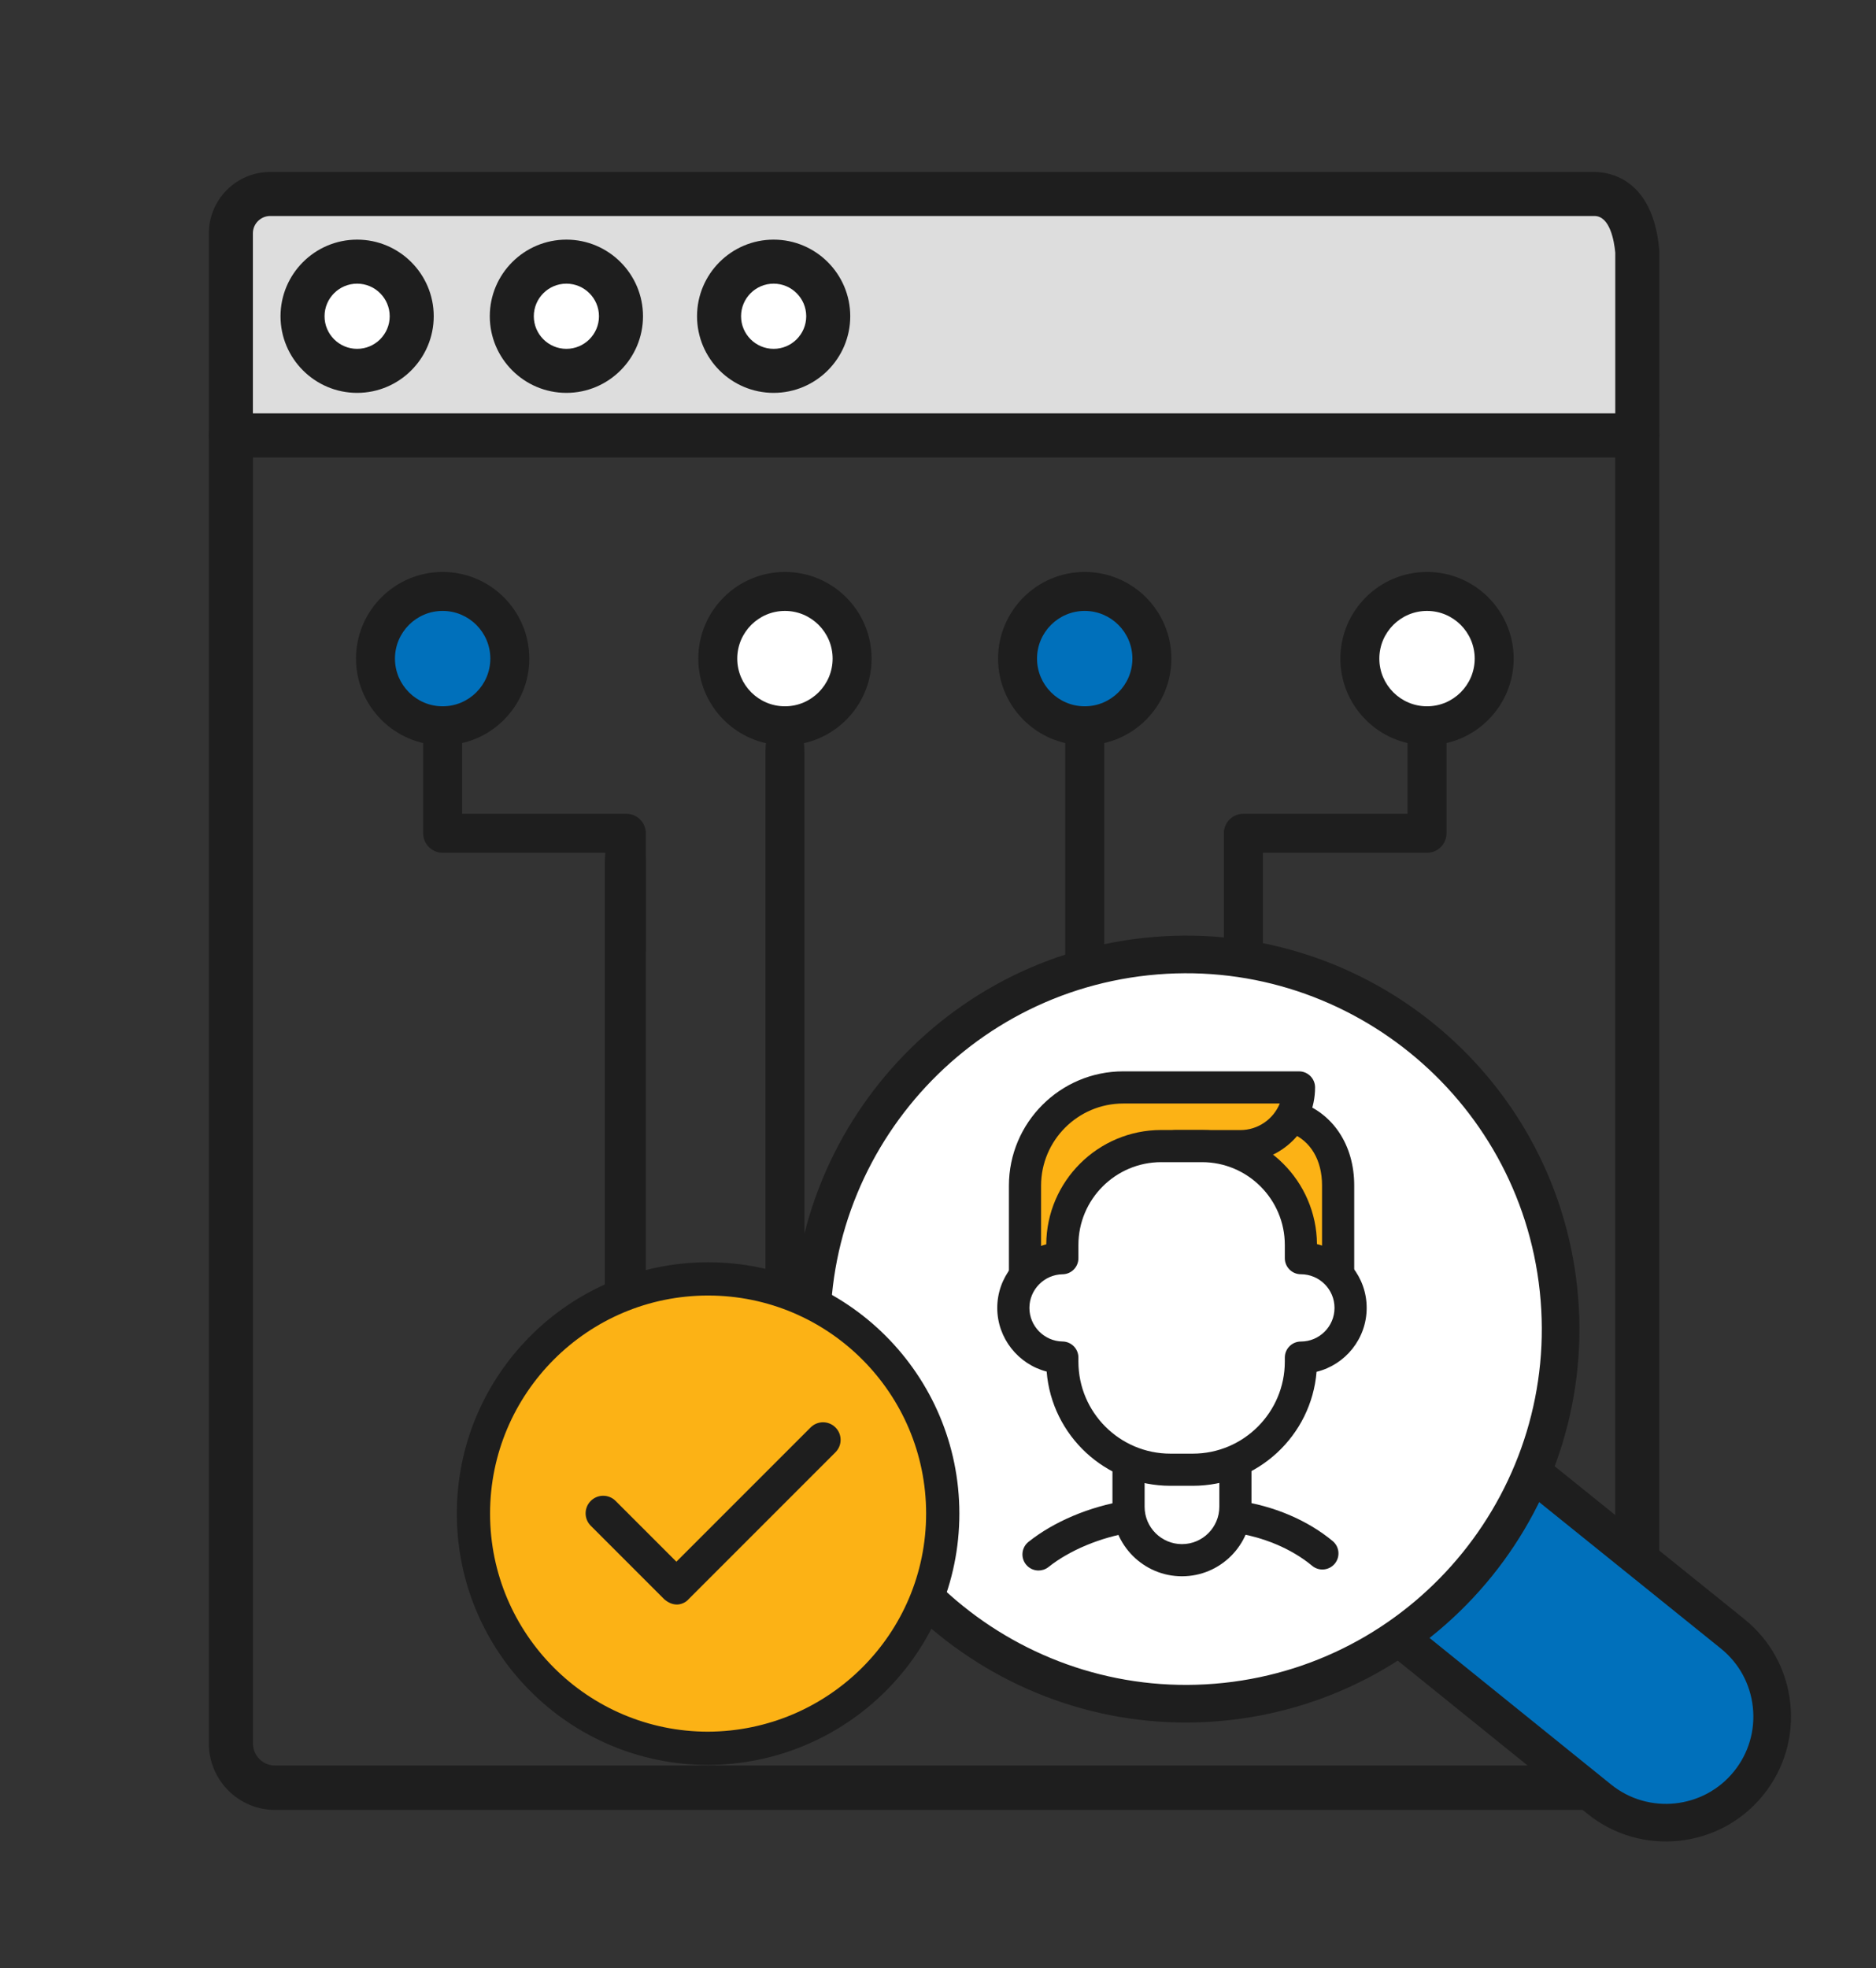 <?xml version="1.0" encoding="UTF-8"?><svg id="uuid-2fc7107a-c409-45ca-8c76-772221554f8c" xmlns="http://www.w3.org/2000/svg" viewBox="0 0 338.6 355.13"><rect x="0" y="0" width="338.6" height="355.13" fill="#333333" stroke="none"/><g><path d="M287.564,326.596H49.62c-6.574,0-11.923-5.379-11.923-11.991V78.601c0-2.212,1.783-4.005,3.983-4.005s3.983,1.793,3.983,4.005v236.004c0,2.195,1.776,3.98,3.958,3.98h237.944c2.183,0,3.958-1.786,3.958-3.98V78.601c0-2.212,1.783-4.005,3.982-4.005,2.199,0,3.982,1.793,3.982,4.005v236.004c0,6.612-5.348,11.991-11.923,11.991Z" style="fill:#1e1e1e;"/><g><path d="M295.514,78.569V45.405c-.632-7.222-3.812-10.402-7.735-10.402H48.773c-3.923,0-7.103,3.18-7.103,7.101v36.465h253.844Z" style="fill:#ddd;"/><path d="M295.514,82.542c-2.194,0-3.973-1.779-3.973-3.973V45.587c-.202-2.117-.963-6.611-3.763-6.611H48.774c-1.726,0-3.131,1.403-3.131,3.128v36.465c0,2.194-1.779,3.973-3.973,3.973s-3.973-1.779-3.973-3.973V42.104c0-6.106,4.969-11.074,11.076-11.074h239.006c2.455,0,10.555,1.012,11.693,14.029,.01,.115,.015,.231,.015,.346v33.163c0,2.194-1.779,3.973-3.973,3.973Z" style="fill:#1e1e1e;"/></g><path d="M293.327,82.542H43.937c-3.402,0-6.16-1.779-6.16-3.973,0-2.194,2.758-3.973,6.16-3.973h249.39c3.402,0,6.16,1.779,6.16,3.973,0,2.194-2.758,3.973-6.16,3.973Z" style="fill:#1e1e1e;"/><g><path d="M74.31,57.068c0,5.442-4.412,9.854-9.854,9.854s-9.852-4.412-9.852-9.854c0-5.442,4.41-9.854,9.852-9.854s9.854,4.412,9.854,9.854Z" style="fill:#fff;"/><path d="M64.456,70.894c-7.623,0-13.825-6.202-13.825-13.827,0-7.624,6.202-13.826,13.825-13.826,7.624,0,13.827,6.202,13.827,13.826,0,7.624-6.203,13.827-13.827,13.827Zm0-19.708c-3.242,0-5.879,2.639-5.879,5.881,0,3.243,2.637,5.881,5.879,5.881,3.243,0,5.881-2.639,5.881-5.881,0-3.242-2.638-5.881-5.881-5.881Z" style="fill:#1e1e1e;"/></g><g><path d="M112.081,57.068c0,5.442-4.412,9.854-9.854,9.854s-9.852-4.412-9.852-9.854c0-5.442,4.41-9.854,9.852-9.854s9.854,4.412,9.854,9.854Z" style="fill:#fff;"/><path d="M102.227,70.894c-7.623,0-13.825-6.202-13.825-13.827,0-7.624,6.202-13.826,13.825-13.826,7.624,0,13.827,6.202,13.827,13.826,0,7.624-6.203,13.827-13.827,13.827Zm0-19.708c-3.242,0-5.879,2.639-5.879,5.881,0,3.243,2.637,5.881,5.879,5.881,3.243,0,5.881-2.639,5.881-5.881,0-3.242-2.638-5.881-5.881-5.881Z" style="fill:#1e1e1e;"/></g><g><path d="M149.488,57.068c0,5.442-4.412,9.854-9.854,9.854s-9.852-4.412-9.852-9.854c0-5.442,4.41-9.854,9.852-9.854s9.854,4.412,9.854,9.854Z" style="fill:#fff;"/><path d="M139.634,70.894c-7.623,0-13.825-6.202-13.825-13.827,0-7.624,6.202-13.826,13.825-13.826,7.624,0,13.827,6.202,13.827,13.826,0,7.624-6.203,13.827-13.827,13.827Zm0-19.708c-3.242,0-5.879,2.639-5.879,5.881,0,3.243,2.637,5.881,5.879,5.881,3.243,0,5.881-2.639,5.881-5.881,0-3.242-2.638-5.881-5.881-5.881Z" style="fill:#1e1e1e;"/></g></g><g><g><path d="M79.893,130.969c6.694,0,12.122-5.428,12.122-12.123s-5.428-12.123-12.122-12.123c-6.694-0-12.123,5.429-12.123,12.123-0,6.694,5.429,12.123,12.123,12.123Z" style="fill:#0070bb; stroke:#fff; stroke-miterlimit:10;"/><path d="M64.254,118.846c0-8.624,7.016-15.639,15.64-15.639s15.639,7.016,15.639,15.639c-0,8.624-7.016,15.639-15.639,15.639s-15.639-7.015-15.639-15.639Zm24.245,0c0-4.745-3.86-8.606-8.606-8.606s-8.606,3.861-8.606,8.606c0,4.745,3.86,8.606,8.606,8.606,4.745,0,8.606-3.861,8.606-8.606Z" style="fill:#1e1e1e;"/></g><path d="M76.376,150.363l0-19.395c0-1.942,1.575-3.517,3.517-3.517,1.942,0,3.517,1.574,3.517,3.517l-0,15.878,29.637,0c1.942,0,3.517,1.574,3.517,3.517l-0,20.782c0,1.942-1.575,3.517-3.517,3.517-1.942,0-3.517-1.574-3.517-3.517l0-17.265-29.637-0c-1.942,0-3.517-1.574-3.517-3.517Z" style="fill:#1e1e1e;"/><g><path d="M257.563,130.969c-6.694-0-12.123-5.429-12.123-12.123,0-6.694,5.429-12.123,12.123-12.123,6.694,0,12.122,5.429,12.122,12.123-0,6.694-5.429,12.123-12.122,12.123Z" style="fill:#fff;"/><path d="M241.924,118.846c0-8.624,7.016-15.639,15.64-15.639,8.623,0,15.639,7.016,15.639,15.639-0,8.624-7.016,15.639-15.639,15.639s-15.64-7.015-15.64-15.639Zm24.245,0c0-4.745-3.86-8.606-8.605-8.606-4.745,0-8.606,3.861-8.606,8.606s3.861,8.606,8.606,8.606c4.745,0,8.605-3.861,8.605-8.606Z" style="fill:#1e1e1e;"/></g><path d="M220.894,188.546l0-38.182c0-1.942,1.575-3.517,3.517-3.516l29.635,0,0-15.878c0-1.942,1.575-3.517,3.517-3.517,1.942,0,3.517,1.574,3.517,3.517l-0,19.395c0,1.942-1.575,3.517-3.517,3.517l-29.635-0-0,34.666c0,1.942-1.575,3.517-3.517,3.516s-3.517-1.574-3.517-3.517Z" style="fill:#1e1e1e;"/><path d="M138.158,252.254l0-116.319c0-4.685,1.575-8.482,3.517-8.482s3.517,3.797,3.517,8.482l-0,116.319c0,4.685-1.575,8.482-3.517,8.482-1.942,0-3.517-3.797-3.517-8.482Z" style="fill:#1e1e1e;"/><g><path d="M141.675,130.969c-6.694-0-12.123-5.429-12.123-12.123,0-6.694,5.429-12.123,12.123-12.123,6.694,0,12.122,5.429,12.122,12.123-0,6.694-5.429,12.123-12.122,12.123Z" style="fill:#fff;"/><path d="M126.035,118.846c0-8.624,7.016-15.639,15.64-15.639,8.623,0,15.639,7.016,15.639,15.639-0,8.624-7.016,15.639-15.639,15.639-8.624-0-15.64-7.015-15.64-15.639Zm24.245,0c0-4.745-3.86-8.606-8.605-8.606-4.745,0-8.606,3.861-8.606,8.606s3.861,8.606,8.606,8.606c4.745,0,8.605-3.861,8.605-8.606Z" style="fill:#1e1e1e;"/></g><path d="M109.156,272.255l0-116.319c0-4.685,1.658-8.482,3.704-8.482s3.704,3.797,3.704,8.482l-0,116.319c0,4.685-1.658,8.482-3.704,8.482-2.046,0-3.704-3.797-3.704-8.482Z" style="fill:#1e1e1e;"/><path d="M192.265,205.373l0-74.403c0-1.942,1.575-3.517,3.517-3.517s3.517,1.574,3.517,3.517l-0,74.403c0,1.942-1.575,3.517-3.517,3.517s-3.517-1.574-3.517-3.517Z" style="fill:#1e1e1e;"/><g><path d="M195.782,130.969c-6.694-0-12.123-5.429-12.123-12.123,0-6.694,5.429-12.123,12.123-12.123s12.122,5.429,12.122,12.123-5.429,12.123-12.122,12.123Z" style="fill:#0070bb; stroke:#fff; stroke-miterlimit:10;"/><path d="M180.142,118.846c0-8.624,7.016-15.639,15.64-15.639,8.624,0,15.639,7.016,15.639,15.639-0,8.624-7.016,15.639-15.639,15.639-8.624-0-15.639-7.015-15.639-15.639Zm24.245,0c0-4.745-3.86-8.606-8.606-8.606-4.745,0-8.606,3.861-8.606,8.606,0,4.745,3.86,8.606,8.606,8.606s8.606-3.861,8.606-8.606Z" style="fill:#1e1e1e;"/></g></g><g><g><path d="M276.545,265.677l36.184,29.154c8.237,6.648,9.524,18.714,2.876,26.952-6.649,8.236-18.714,9.524-26.952,2.876l-36.12-29.155,24.012-29.827Z" style="fill:#0070bb;"/><path d="M318.246,323.918c-7.815,9.678-22.046,11.195-31.725,3.384l-36.12-29.155c-1.459-1.178-1.688-3.316-.509-4.776l.001-.001c1.178-1.459,3.316-1.687,4.775-.509l36.12,29.155c6.765,5.46,16.712,4.399,22.175-2.365l.002-.002c2.645-3.278,3.856-7.39,3.409-11.578-.447-4.188-2.498-7.952-5.776-10.597l-36.182-29.153c-1.461-1.176-1.691-3.314-.513-4.775l.002-.003c1.177-1.458,3.313-1.687,4.773-.511l36.184,29.155c4.692,3.786,7.626,9.171,8.266,15.164,.639,5.992-1.093,11.875-4.878,16.565l-.002,.003Z" style="fill:#1e1e1e;"/></g><g><path d="M146.854,247.004c3.963,37.125,37.269,64.007,74.394,60.046,37.122-3.962,64.005-37.267,60.044-74.393-3.962-37.124-37.269-64.007-74.392-60.045-37.123,3.964-64.007,37.269-60.045,74.392Z" style="fill:#fff;"/><path d="M269.28,284.417c-11.42,14.141-28.215,23.933-47.673,26.01-38.926,4.153-73.975-24.137-78.131-63.062l0-0c-4.154-38.925,24.136-73.973,63.062-78.129,38.927-4.154,73.975,24.136,78.13,63.062,2.077,19.468-3.963,37.972-15.388,52.12Zm-119.049-37.773c3.758,35.202,35.454,60.785,70.656,57.03,17.592-1.878,32.785-10.738,43.111-23.522,10.336-12.796,15.795-29.524,13.916-47.134-3.757-35.202-35.452-60.785-70.655-57.029-35.201,3.759-60.785,35.454-57.029,70.655l0-0Z" style="fill:#1e1e1e;"/></g></g><g><path d="M238.678,283.215c-.652,0-1.308-.219-1.85-.668-3.742-3.102-8.814-5.234-14.284-6.002-1.587-.223-2.693-1.69-2.47-3.277,.223-1.587,1.692-2.694,3.277-2.47,6.521,.916,12.622,3.502,17.181,7.282,1.234,1.023,1.405,2.852,.382,4.086-.574,.692-1.401,1.05-2.235,1.05Z" style="fill:#1e1e1e;"/><path d="M187.444,283.397c-.854,0-1.699-.375-2.272-1.095-.998-1.254-.791-3.079,.463-4.077,4.599-3.662,11.009-6.366,17.587-7.419,1.581-.252,3.071,.824,3.324,2.406,.253,1.583-.824,3.071-2.407,3.324-5.539,.887-11.105,3.215-14.89,6.229-.534,.425-1.172,.632-1.806,.632Z" style="fill:#1e1e1e;"/><g><path d="M222.979,263.638v8.256c0,5.327-4.318,9.645-9.645,9.645s-9.644-4.318-9.644-9.645v-8.256h19.289Z" style="fill:#fff;"/><path d="M213.334,284.44c-6.918,0-12.546-5.628-12.546-12.546v-8.256c0-1.602,1.299-2.902,2.902-2.902s2.902,1.299,2.902,2.902v8.256c0,3.718,3.025,6.743,6.743,6.743s6.743-3.025,6.743-6.743v-8.256c0-1.602,1.299-2.902,2.902-2.902,1.602,0,2.902,1.299,2.902,2.902v8.256c0,6.918-5.628,12.546-12.546,12.546Z" style="fill:#1e1e1e;"/></g><g><path d="M241.52,230.067v-16.166c0-6.464-3.466-10.926-8.243-12.427l-.165-.08c-5.788,1.656-10.471,7.378-11.228,13.35-.449,3.543-.059,7.252,1.539,10.445,1.598,3.194,4.483,5.815,7.946,6.688,3.463,.873,7.884,.95,10.151-1.81Z" style="fill:#fcb215;"/><path d="M235.469,235.328c-1.5,0-3.113-.21-4.809-.637-4.104-1.034-7.78-4.101-9.832-8.203-1.753-3.503-2.383-7.69-1.822-12.109,.913-7.196,6.509-13.83,13.309-15.774,.68-.194,1.407-.134,2.045,.17,6.213,2.054,10.063,7.829,10.063,15.127v16.166c0,.672-.233,1.323-.659,1.842-1.847,2.249-4.754,3.419-8.293,3.419Zm6.05-5.261h0Zm-8.469-25.596c-4.215,1.618-7.704,6.032-8.288,10.637-.29,2.283-.307,5.66,1.255,8.782,1.307,2.612,3.573,4.545,6.06,5.172,2.145,.541,4.953,.732,6.54-.265v-14.897c0-4.554-2.067-8.025-5.568-9.429Z" style="fill:#1e1e1e;"/></g><g><path d="M212.083,206.824h11.775c5.854,0,10.598-4.744,10.598-10.597h-31.724c-9.793,0-17.731,7.938-17.731,17.731v16.286l27.082-23.42Z" style="fill:#fcb215;"/><path d="M185.001,233.145c-1.603,0-2.902-1.299-2.902-2.902v-16.286c0-11.377,9.256-20.633,20.633-20.633h31.724c1.603,0,2.902,1.299,2.902,2.902,0,7.444-6.056,13.499-13.499,13.499h-11.775c-1.603,0-2.902-1.299-2.902-2.902s1.299-2.902,2.902-2.902h11.775c3.218,0,5.981-1.985,7.128-4.794h-28.254c-8.177,0-14.829,6.653-14.829,14.83v16.286c0,1.602-1.299,2.902-2.902,2.902Z" style="fill:#1e1e1e;"/></g><g><path d="M234.8,227.038v-2.382c0-9.857-7.991-17.847-17.847-17.847h-7.362c-9.857,0-17.848,7.99-17.848,17.847v2.388c-4.895,.069-8.845,4.054-8.845,8.965,0,4.913,3.95,8.898,8.845,8.965v.732c0,10.773,8.733,19.506,19.506,19.506h4.047c10.771,0,19.505-8.733,19.505-19.506v-.725c4.954,0,8.97-4.016,8.97-8.972,0-4.954-4.017-8.971-8.97-8.971Z" style="fill:#fff;"/><path d="M215.295,268.112h-4.047c-11.752,0-21.419-9.092-22.337-20.612-5.112-1.325-8.916-5.998-8.916-11.492,0-5.466,3.769-10.121,8.845-11.472,.064-11.386,9.348-20.629,20.75-20.629h7.362c11.387,0,20.661,9.22,20.748,20.587,5.148,1.298,8.971,5.968,8.971,11.514,0,5.573-3.858,10.262-9.045,11.533-.937,11.5-10.595,20.571-22.332,20.571Zm-5.705-58.402c-8.242,0-14.947,6.704-14.947,14.945v2.388c0,1.587-1.274,2.879-2.861,2.902-3.3,.046-5.984,2.767-5.984,6.063,0,3.298,2.684,6.018,5.982,6.063,1.587,.022,2.862,1.314,2.862,2.902v.731c0,9.156,7.449,16.605,16.604,16.605h4.047c9.155,0,16.603-7.449,16.603-16.605v-.724c0-1.602,1.299-2.902,2.902-2.902,3.346,0,6.069-2.723,6.069-6.07,0-3.346-2.723-6.069-6.069-6.069-1.602,0-2.902-1.299-2.902-2.902v-2.382c0-8.241-6.704-14.945-14.945-14.945h-7.362Z" style="fill:#1e1e1e;"/></g></g><g><path d="M170.156,273.128c0-23.37-18.982-42.352-42.352-42.352s-42.352,18.982-42.352,42.352,18.982,42.352,42.352,42.352c23.37-.095,42.352-18.982,42.352-42.352h0Z" style="fill:#fcb215; stroke:#1e1e1e; stroke-miterlimit:10; stroke-width:6px;"/><path d="M122.176,289.534h0c-.858,0-1.622-.382-2.289-.954l-13.259-13.259c-1.24-1.24-1.24-3.243,0-4.483,1.24-1.24,3.243-1.24,4.483,0l10.97,10.97,24.229-24.229c1.24-1.24,3.243-1.24,4.483,0,1.24,1.24,1.24,3.243,0,4.483l-26.518,26.518c-.477,.572-1.335,.954-2.099,.954Z" style="fill:#1e1e1e;"/></g></svg>